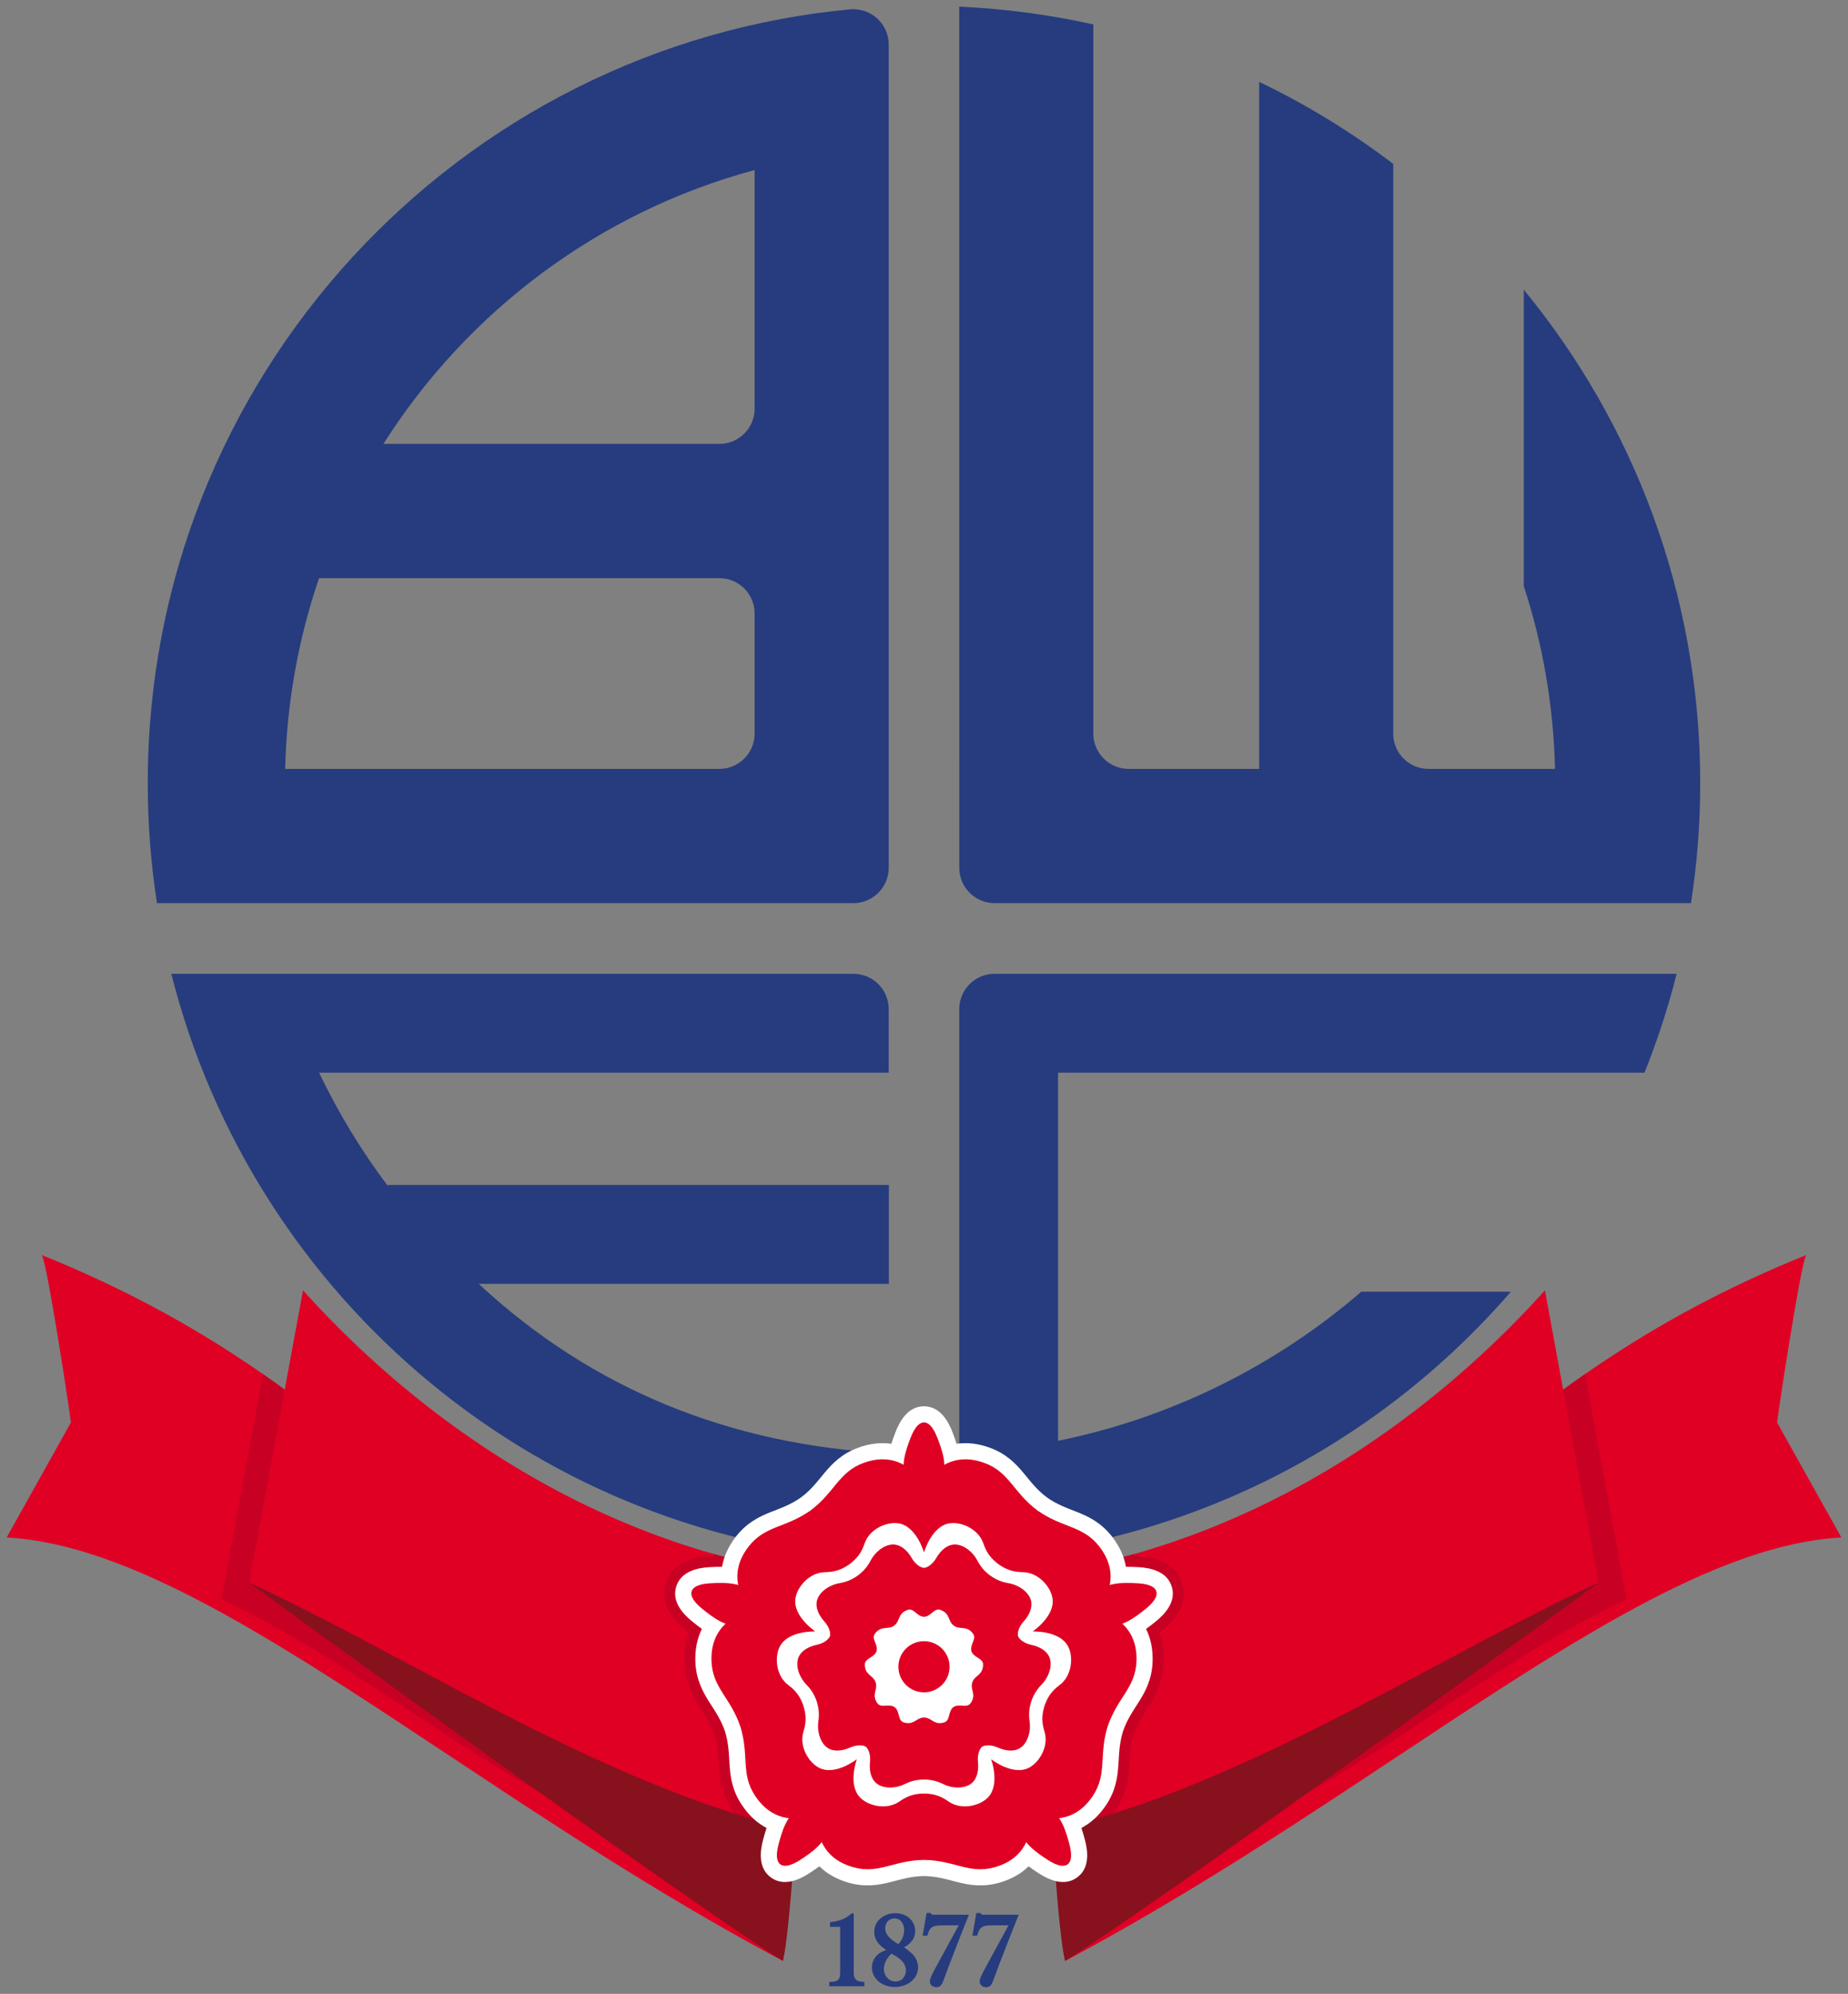 <svg version="1.1" id="svg2" viewBox="0 0 277.422 299.262" height="299.262" width="277.422" xmlns="http://www.w3.org/2000/svg">
  <rect x="0" y="0" width="277.422" height="299.262" fill="#808080" stroke="none"/>
  <defs id="defs4">
    <clipPath id="clipPath1724">
      <path id="path1726" d="m 179.883,262.338 c -0.043,0.573 -10.7,1.742 -10.734,2.282 l 0,0 c -0.125,1.81 2.628,28.764 2.628,28.764 l 0,0 C 220.329,267.585 258.661,231.456 288.305,229.82 l 0,0 -9.646,-17.26 c 0,-0.294 3.379,-22.979 4.351,-25.111 l 0,0 c -48.32,19.489 -62.827,48.801 -103.127,74.888"></path>
    </clipPath>
    <clipPath id="clipPath1736">
      <path id="path1738" d="m -84,-91.667 2019.267,0 0,2865.176 -2019.267,0 0,-2865.176 z"></path>
    </clipPath>
    <clipPath id="clipPath1748">
      <path id="path1750" d="m 22.535,212.56 -9.655,17.26 c 29.649,1.637 67.986,37.764 116.532,63.563 l 0,0 c 0,0 2.758,-26.954 2.633,-28.764 l 0,0 c -0.038,-0.539 -10.69,-1.709 -10.733,-2.282 l 0,0 C 81.006,236.25 66.499,206.938 18.179,187.45 l 0,0 c 0.972,2.132 4.356,24.817 4.356,25.11"></path>
    </clipPath>
    <clipPath id="clipPath1784">
      <path id="path1786" d="m 150.595,236.703 c -42.346,0 -74.152,-22.776 -93.222,-43.959 l 0,0 -8.086,43.838 c 31.002,14.445 66.321,39.492 101.289,39.492 l 0,0 c 34.987,0 70.277,-25.033 101.288,-39.482 l 0,0 -8.052,-43.848 c -19.065,21.183 -50.856,43.959 -93.217,43.959"></path>
    </clipPath>
  </defs>
  
  <g transform="translate(-1013.718,-84.588)" id="layer1">
    <g transform="translate(1001.83,85.523)" id="g3350">
      <path style="fill:#df0024;fill-rule:evenodd" id="path1718" d="m 283.01,187.449 c -0.972,2.132 -4.351,24.812 -4.351,25.11 l 9.651,17.265 c -29.649,1.632 -67.981,37.754 -116.527,63.558 0,0 -2.758,-26.954 -2.633,-28.763 0.034,-0.539 10.69,-1.704 10.734,-2.282 40.301,-26.088 54.808,-55.4 103.127,-74.889"></path>
      <g id="g1722" clip-path="url(#clipPath1724)">
        <path style="fill:#c80024;fill-rule:evenodd" id="path1730" d="m 247.993,195.253 8.048,43.848 c -23.474,10.941 -45.388,31.96 -71.779,39.579 0.655,-0.578 -2.744,-5.304 -2.176,-6.147 1.482,-2.19 1.747,-4.216 1.872,-6.026 0.058,-0.794 0.082,-1.627 0.178,-2.522 0.087,-0.765 0.226,-1.598 0.501,-2.513 0.313,-0.924 0.698,-1.689 1.093,-2.382 0.448,-0.78 0.91,-1.468 1.333,-2.142 0.967,-1.535 1.94,-3.335 2.031,-5.978 0.068,-1.94 -0.313,-3.576 -0.977,-4.91 0.563,-0.404 1.078,-0.818 1.497,-1.155 1.357,-1.097 3.066,-2.97 2.349,-5.218 -0.712,-2.291 -3.235,-2.806 -4.987,-2.893 -0.539,-0.029 -1.194,-0.058 -1.892,-0.053 -0.082,-0.481 -0.202,-0.972 -0.375,-1.463 27.618,-7.427 49.018,-24.172 63.284,-40.027"></path>
      </g>
      <g id="g1734" clip-path="url(#clipPath1736)">
        <path style="fill:#df0024;fill-rule:evenodd" id="path1742" d="m 18.187,187.45 c 0.972,2.132 4.351,24.812 4.351,25.11 l -9.65,17.265 c 29.649,1.631 67.981,37.755 116.527,63.558 0,0 2.758,-26.954 2.633,-28.763 -0.039,-0.539 -10.69,-1.704 -10.734,-2.282 C 81.014,236.251 66.507,206.939 18.187,187.45"></path>
      </g>
      <g id="g1746" clip-path="url(#clipPath1748)">
        <path style="fill:#c80024;fill-rule:evenodd" id="path1754" d="m 53.202,195.254 -8.048,43.848 c 23.474,10.941 45.388,31.96 71.779,39.579 -0.65,-0.578 2.743,-5.304 2.175,-6.147 -1.477,-2.19 -1.747,-4.216 -1.872,-6.026 -0.058,-0.794 -0.082,-1.627 -0.178,-2.522 -0.082,-0.765 -0.222,-1.598 -0.501,-2.513 -0.313,-0.924 -0.693,-1.689 -1.088,-2.382 -0.452,-0.78 -0.915,-1.468 -1.338,-2.142 -0.963,-1.535 -1.94,-3.335 -2.031,-5.978 -0.067,-1.94 0.313,-3.576 0.977,-4.91 -0.563,-0.404 -1.078,-0.818 -1.492,-1.155 -1.357,-1.097 -3.071,-2.97 -2.354,-5.218 0.712,-2.291 3.234,-2.806 4.987,-2.893 0.539,-0.029 1.193,-0.058 1.891,-0.053 0.077,-0.481 0.207,-0.972 0.375,-1.463 C 88.868,227.854 67.474,211.109 53.202,195.254"></path>
      </g>
      <path style="fill:#263c7e;fill-rule:nonzero" id="path1766" d="m 145.301,129.314 c 0,2.926 -2.373,5.304 -5.299,5.304 l -8.62,0 -6.209,0 -68.829,0 -18.035,0 -2.854,0 c -0.915,-5.877 -1.386,-11.898 -1.386,-18.03 0,-60.844 46.539,-110.804 105.924,-116.166 0.062,-0.005 0.13,0.005 0.197,0.034 2.84,0.101 5.112,2.435 5.112,5.299 l 0,123.559 0,-9e-5 0,3e-5 z m -25.423,-14.844 c 2.926,0 5.294,-2.373 5.294,-5.304 l 0,-18.04 c -0.01,-2.922 -2.378,-5.285 -5.294,-5.285 l -60.093,0 c -3.08,9.01 -4.852,18.627 -5.088,28.629 l 65.18,0 -9e-5,0 -1e-5,-1e-5 z m 0,-48.777 c 2.926,0 5.294,-2.373 5.294,-5.304 l 0,-35.805 c -23.32,6.281 -43.107,21.197 -55.727,41.109 l 50.433,0 0,9e-5 -1e-5,0 z m 56.141,43.473 c 0,2.931 2.373,5.304 5.299,5.304 l 19.595,0 0,-103.118 c 7.143,3.427 13.881,7.561 20.129,12.317 l 0,85.723 c 0.116,2.825 2.44,5.078 5.29,5.078 l 18.993,0 c -0.221,-9.559 -1.853,-18.772 -4.688,-27.44 l 0,-44.484 c 16.548,20.138 26.487,45.932 26.487,74.041 0,6.132 -0.476,12.153 -1.386,18.03 l -104.547,0 c -2.926,0 -5.294,-2.378 -5.294,-5.304 L 155.89,0.065 c 6.883,0.308 13.607,1.213 20.129,2.667 l 0,106.434 -9e-5,0 9e-5,0 0,0 2e-5,-2e-5 0,-2e-5 0,-2e-5 0,-2e-5 0,-2e-5 0,-2e-5 0,-2e-5 0,-2e-5 z m -105.911,67.753 75.22,0 0,14.848 -61.57,0 c 17.189,15.956 37.959,24.198 61.543,25.426 l 0,15.922 C 93.159,230.786 49.942,194.153 37.606,145.222 l 102.396,0 c 2.926,0 5.299,2.373 5.299,5.304 l 0,9.54 -85.511,0 c 2.878,6.012 6.329,11.691 10.291,16.966 m 193.505,-31.81 c -1.28,5.092 -2.902,10.045 -4.828,14.844 l -88.033,0 0,55.251 c 17.164,-3.489 32.744,-11.349 45.523,-22.377 l 22.449,0 c -20.292,23.44 -49.759,38.698 -82.806,40.176 l 0,-82.59 c 0,-2.931 2.373,-5.304 5.299,-5.304 l 102.396,0 0,3.8e-4 0,2e-5 z"></path>
      <path style="fill:#88111e;fill-rule:evenodd" id="path1770" d="m 124.513,262.556 7.181,4.977 c 0.043,0.106 -1.198,21.962 -2.286,25.847 -14.305,-8.832 -80.048,-56.632 -80.12,-56.796 -0.043,-0.101 63.467,17.66 75.225,25.972"></path>
      <path style="fill:#88111e;fill-rule:evenodd" id="path1774" d="m 169.496,267.533 c -0.048,0.106 1.198,21.962 2.286,25.847 14.305,-8.832 80.01,-56.622 80.082,-56.791 0.048,-0.091 -82.368,30.944 -82.368,30.944"></path>
      <path style="fill:#df0024;fill-rule:evenodd" id="path1778" d="m 243.816,192.744 8.048,43.848 c -31.011,14.449 -66.302,39.482 -101.289,39.482 -34.968,0 -70.287,-25.048 -101.289,-39.492 l 8.091,-43.838 c 19.065,21.183 50.871,43.959 93.217,43.959 42.361,0 74.152,-22.776 93.222,-43.959"></path>
      <g id="g1782" clip-path="url(#clipPath1784)">
        <path style="fill:#c80024;fill-rule:nonzero" id="path1790" d="m 121.099,228.677 c 1.892,-2.421 4.053,-3.432 5.829,-4.149 0.722,-0.289 1.487,-0.563 2.286,-0.924 0.674,-0.303 1.333,-0.65 2.012,-1.131 0.621,-0.476 1.131,-0.967 1.608,-1.502 0.592,-0.645 1.088,-1.29 1.588,-1.887 1.232,-1.468 2.864,-3.215 5.747,-4.265 1.545,-0.559 3.018,-0.799 4.404,-0.775 l 0.245,-0.64 c 0.616,-1.608 2.248,-4.943 5.838,-4.891 3.528,0.02 5.121,3.307 5.733,4.891 l 0.241,0.64 c 1.381,-0.024 2.859,0.216 4.399,0.775 2.888,1.049 4.52,2.797 5.752,4.265 0.496,0.597 0.996,1.237 1.584,1.887 0.491,0.544 1.02,1.054 1.675,1.545 0.66,0.457 1.295,0.794 1.949,1.088 0.799,0.361 1.56,0.635 2.286,0.924 1.776,0.717 3.937,1.728 5.829,4.149 1.011,1.3 1.694,2.623 2.098,3.947 l 0.684,0.034 c 1.709,0.091 5.395,0.602 6.459,4.043 1.063,3.355 -1.555,5.887 -2.878,6.96 l -0.534,0.433 c 0.448,1.314 0.674,2.782 0.616,4.428 -0.106,3.066 -1.256,5.16 -2.277,6.782 -0.414,0.655 -0.866,1.329 -1.304,2.089 -0.346,0.606 -0.683,1.28 -0.962,2.098 -0.231,0.785 -0.347,1.492 -0.424,2.161 -0.092,0.876 -0.115,1.685 -0.173,2.464 -0.13,1.906 -0.428,4.274 -2.142,6.825 -0.919,1.363 -1.973,2.421 -3.105,3.215 l 0.183,0.664 c 0.438,1.651 1.093,5.309 -1.853,7.389 -2.864,2.05 -6.079,0.337 -7.514,-0.587 l -0.573,-0.38 c -1.102,0.833 -2.44,1.507 -4.019,1.959 -2.95,0.847 -5.294,0.399 -7.152,-0.067 -0.756,-0.193 -1.536,-0.414 -2.392,-0.597 -0.683,-0.145 -1.435,-0.255 -2.296,-0.265 -0.814,0.019 -1.526,0.13 -2.18,0.265 -0.861,0.183 -1.636,0.404 -2.397,0.597 -1.858,0.467 -4.207,0.914 -7.157,0.067 -1.574,-0.452 -2.912,-1.126 -4.014,-1.959 l -0.573,0.38 c -1.449,0.929 -4.722,2.671 -7.605,0.52 -2.835,-2.089 -2.199,-5.684 -1.762,-7.321 l 0.183,-0.664 c -1.136,-0.794 -2.185,-1.853 -3.105,-3.215 -1.713,-2.551 -2.012,-4.919 -2.147,-6.825 -0.048,-0.779 -0.077,-1.588 -0.173,-2.464 -0.072,-0.688 -0.197,-1.439 -0.453,-2.262 -0.269,-0.77 -0.597,-1.415 -0.929,-1.997 -0.438,-0.756 -0.895,-1.43 -1.304,-2.089 -1.021,-1.622 -2.171,-3.716 -2.277,-6.782 -0.058,-1.646 0.169,-3.114 0.621,-4.428 l -0.539,-0.433 c -1.338,-1.078 -4,-3.663 -2.845,-7.065 1.112,-3.345 4.727,-3.846 6.421,-3.937 l 0.688,-0.034 c 0.404,-1.324 1.088,-2.647 2.098,-3.947"></path>
      </g>
      <path style="fill:#ffffff;fill-rule:nonzero" id="path1802" d="m 120.283,234.229 c 0.25,-1.473 0.9,-3.013 2.094,-4.548 1.627,-2.079 3.475,-2.97 5.155,-3.644 0.741,-0.293 1.526,-0.578 2.344,-0.948 0.746,-0.332 1.502,-0.732 2.281,-1.29 0.751,-0.558 1.343,-1.141 1.877,-1.728 0.607,-0.674 1.117,-1.333 1.632,-1.944 1.165,-1.386 2.57,-2.869 5.059,-3.774 1.819,-0.669 3.489,-0.804 4.972,-0.587 0.207,-0.664 0.443,-1.276 0.635,-1.781 0.631,-1.641 1.897,-3.88 4.293,-3.846 2.368,0.01 3.615,2.224 4.236,3.846 0.193,0.505 0.428,1.117 0.631,1.781 1.487,-0.216 3.153,-0.082 4.977,0.587 2.484,0.905 3.894,2.387 5.054,3.774 0.515,0.611 1.025,1.271 1.627,1.935 0.554,0.611 1.165,1.203 1.935,1.776 0.76,0.534 1.502,0.924 2.233,1.252 0.818,0.37 1.603,0.655 2.339,0.948 1.685,0.674 3.528,1.564 5.16,3.644 1.194,1.536 1.844,3.075 2.094,4.548 0.688,-0.005 1.352,0.024 1.887,0.053 1.752,0.096 4.274,0.602 4.986,2.902 0.722,2.248 -0.991,4.11 -2.349,5.213 -0.419,0.342 -0.934,0.751 -1.502,1.155 0.669,1.338 1.049,2.965 0.982,4.909 -0.091,2.643 -1.064,4.438 -2.026,5.978 -0.429,0.674 -0.89,1.357 -1.338,2.142 -0.395,0.688 -0.775,1.459 -1.097,2.388 -0.269,0.909 -0.409,1.737 -0.496,2.508 -0.096,0.895 -0.12,1.728 -0.178,2.522 -0.125,1.805 -0.395,3.832 -1.868,6.026 -1.088,1.612 -2.358,2.705 -3.682,3.403 0.222,0.655 0.395,1.29 0.534,1.81 0.452,1.694 0.751,4.255 -1.213,5.636 -1.916,1.382 -4.226,0.327 -5.689,-0.621 -0.452,-0.294 -1.006,-0.655 -1.559,-1.068 -1.069,1.049 -2.498,1.911 -4.366,2.45 -2.546,0.727 -4.553,0.356 -6.315,-0.082 -0.77,-0.197 -1.569,-0.428 -2.45,-0.611 -0.775,-0.164 -1.627,-0.284 -2.609,-0.303 -0.948,0.019 -1.781,0.144 -2.536,0.303 -0.885,0.183 -1.68,0.414 -2.459,0.611 -1.752,0.433 -3.769,0.809 -6.31,0.082 -1.868,-0.539 -3.297,-1.401 -4.366,-2.45 -0.558,0.414 -1.112,0.775 -1.564,1.068 -1.473,0.958 -3.812,2.017 -5.732,0.587 -1.911,-1.396 -1.612,-3.923 -1.165,-5.603 0.14,-0.52 0.313,-1.155 0.534,-1.81 -1.328,-0.698 -2.594,-1.791 -3.677,-3.403 -1.482,-2.195 -1.752,-4.221 -1.877,-6.022 -0.053,-0.799 -0.082,-1.627 -0.178,-2.522 -0.082,-0.789 -0.226,-1.641 -0.515,-2.575 -0.313,-0.9 -0.683,-1.651 -1.073,-2.325 -0.448,-0.78 -0.915,-1.468 -1.338,-2.142 -0.963,-1.54 -1.935,-3.336 -2.031,-5.978 -0.067,-1.944 0.318,-3.571 0.982,-4.909 -0.568,-0.404 -1.078,-0.813 -1.497,-1.155 -1.367,-1.107 -3.105,-3.003 -2.33,-5.275 0.736,-2.248 3.23,-2.744 4.967,-2.84 0.534,-0.029 1.194,-0.058 1.887,-0.053"></path>
      <path style="fill:#df0024;fill-rule:nonzero" id="path1806" d="m 126.586,242.417 c -1.314,-0.385 -2.339,-0.135 -3.499,0.39 -1.896,0.857 -4.419,-1.165 -5.805,-2.291 -1.386,-1.117 -1.771,-2.012 -1.564,-2.618 0.193,-0.611 1.025,-1.102 2.801,-1.194 1.781,-0.101 5.015,-0.25 6.05,1.56 0.626,1.097 1.309,1.906 2.594,2.363 l -0.578,1.791 0,0 z"></path>
      <path style="fill:#df0024;fill-rule:nonzero" id="path1810" d="m 174.608,242.417 c 1.309,-0.385 2.334,-0.135 3.494,0.39 1.901,0.857 4.423,-1.165 5.809,-2.291 1.386,-1.117 1.767,-2.012 1.56,-2.618 -0.188,-0.611 -1.02,-1.102 -2.801,-1.194 -1.781,-0.101 -5.011,-0.25 -6.045,1.56 -0.631,1.097 -1.309,1.906 -2.594,2.363 l 0.578,1.791 0,0 -9e-5,0 z"></path>
      <path style="fill:#df0024;fill-rule:nonzero" id="path1814" d="m 136.696,269.959 c -0.77,1.136 -0.847,2.18 -0.708,3.446 0.226,2.074 -2.479,3.846 -3.976,4.818 -1.497,0.968 -2.46,1.059 -2.974,0.674 l 0.005,0 c -0.53,-0.366 -0.736,-1.309 -0.274,-3.032 0.457,-1.728 1.309,-4.847 3.35,-5.27 1.242,-0.255 2.219,-0.655 3.056,-1.738 l 1.521,1.102 0,0 z"></path>
      <path style="fill:#df0024;fill-rule:nonzero" id="path1818" d="m 164.497,269.959 c 0.77,1.136 0.847,2.18 0.707,3.446 -0.226,2.074 2.479,3.846 3.976,4.818 1.492,0.968 2.455,1.059 2.975,0.674 l -0.005,0 c 0.525,-0.366 0.736,-1.309 0.274,-3.032 -0.457,-1.728 -1.309,-4.847 -3.355,-5.27 -1.242,-0.255 -2.219,-0.655 -3.051,-1.738 l -1.521,1.102 0,0 z"></path>
      <path style="fill:#df0024;fill-rule:nonzero" id="path1822" d="m 149.656,224.288 c -0.043,-1.367 -0.597,-2.262 -1.449,-3.201 -1.405,-1.54 -0.255,-4.568 0.38,-6.228 0.645,-1.67 1.367,-2.306 2.012,-2.301 l -0.005,0 c 0.645,-0.005 1.367,0.63 2.007,2.301 0.645,1.66 1.791,4.688 0.385,6.228 -0.857,0.939 -1.41,1.834 -1.449,3.201 l -1.882,0 -9e-5,0 z"></path>
      <path style="fill:#df0024;fill-rule:nonzero" id="path1826" d="m 124.774,240.842 c 0,0 -6.315,0.876 -6.079,7.533 0.14,4.019 2.85,5.449 4.332,9.819 l 0,-0.005 c 1.362,4.404 0.015,7.148 2.262,10.483 3.721,5.521 9.347,2.517 9.347,2.517 l 0.005,0 c 0,0 -1.121,6.286 5.285,8.115 3.865,1.117 6.06,-1.025 10.671,-1.083 l 0,0 c 4.611,0.058 6.801,2.2 10.671,1.083 6.401,-1.829 5.285,-8.115 5.285,-8.115 0,0 5.627,3.003 9.352,-2.517 2.248,-3.336 0.9,-6.079 2.262,-10.483 l 0,0.005 c 1.483,-4.37 4.192,-5.8 4.332,-9.819 0.231,-6.657 -6.084,-7.533 -6.084,-7.533 0,0 4.592,-4.423 0.491,-9.669 -2.479,-3.172 -5.506,-2.739 -9.27,-5.396 l 0,0.005 c -3.692,-2.767 -4.212,-5.781 -7.995,-7.152 -6.257,-2.282 -9.044,3.456 -9.044,3.456 l 0,0 c 0,0 -2.787,-5.737 -9.049,-3.456 -3.778,1.372 -4.303,4.385 -7.995,7.152 l 0.005,-0.005 c -3.769,2.657 -6.796,2.224 -9.275,5.396 -4.101,5.246 0.491,9.669 0.491,9.669 l -1.1e-4,0 -2e-5,0 -2e-5,0 -2e-5,0 2e-5,0 -1e-5,0 z"></path>
      <path style="fill:#ffffff;fill-rule:nonzero" id="path1830" d="m 134.236,243.931 c 0,0 -4.067,-0.144 -5.295,2.281 -0.809,1.603 -0.549,4.399 1.29,5.771 1.174,0.876 1.8,1.752 2.272,3.129 l 0,0 c 0.424,1.386 0.433,2.46 0,3.856 -0.679,2.199 0.751,4.616 2.344,5.429 2.426,1.242 5.631,-1.266 5.631,-1.266 l 0.024,0.024 c 0,0 -1.396,3.817 0.534,5.737 1.266,1.266 4.009,1.877 5.887,0.554 1.198,-0.837 2.224,-1.165 3.672,-1.189 l 0,0 c 1.449,0.024 2.479,0.351 3.672,1.189 1.877,1.323 4.621,0.712 5.891,-0.554 1.925,-1.92 0.534,-5.737 0.534,-5.737 l 0.019,-0.024 c 0,0 3.206,2.508 5.627,1.266 1.593,-0.814 3.028,-3.23 2.349,-5.429 -0.433,-1.396 -0.424,-2.469 0,-3.856 0.472,-1.377 1.102,-2.253 2.267,-3.129 1.843,-1.372 2.103,-4.168 1.295,-5.771 -1.227,-2.426 -5.299,-2.281 -5.299,-2.281 l -0.005,-0.024 c 0,0 3.374,-2.282 2.941,-4.962 -0.284,-1.771 -2.142,-3.879 -4.442,-3.908 -1.459,-0.024 -2.479,-0.366 -3.668,-1.198 l 0.005,0 c -1.165,-0.871 -1.8,-1.738 -2.272,-3.124 -0.741,-2.171 -3.321,-3.288 -5.092,-3.008 -2.686,0.414 -3.807,4.332 -3.807,4.332 l -0.029,0 c 0,0 -1.121,-3.918 -3.807,-4.332 -1.771,-0.279 -4.351,0.837 -5.092,3.008 -0.467,1.386 -1.112,2.252 -2.267,3.124 -1.189,0.833 -2.209,1.174 -3.673,1.198 -2.301,0.029 -4.154,2.137 -4.438,3.908 -0.433,2.686 2.941,4.962 2.941,4.962 l -0.01,0.024 z m 2.243,0.722 c 0,0 0.289,-0.944 -0.876,-2.262 -0.881,-0.987 -1.228,-2.012 -1.122,-2.83 0.164,-1.353 1.685,-2.561 3.413,-2.873 1.03,-0.178 1.843,-0.5 2.758,-1.145 l -0.005,0.005 c 0.9,-0.669 1.453,-1.347 1.945,-2.267 0.828,-1.55 2.45,-2.628 3.788,-2.363 0.809,0.154 1.675,0.799 2.344,1.945 0.89,1.511 1.882,1.53 1.882,1.53 l -0.019,0 c 0,0 0.992,-0.019 1.882,-1.53 0.669,-1.146 1.535,-1.791 2.339,-1.945 1.348,-0.265 2.97,0.814 3.793,2.359 0.491,0.924 1.044,1.603 1.94,2.272 l 0,-0.005 c 0.915,0.645 1.728,0.967 2.758,1.145 1.728,0.313 3.249,1.521 3.413,2.873 0.101,0.819 -0.241,1.844 -1.121,2.83 -1.17,1.319 -0.876,2.262 -0.876,2.262 l -0.005,-0.015 c 0,0 0.323,0.934 2.041,1.314 1.29,0.284 2.171,0.91 2.57,1.627 0.659,1.194 0.144,3.066 -1.073,4.337 -0.727,0.751 -1.198,1.487 -1.56,2.546 l 0.005,0 c -0.337,1.064 -0.385,1.94 -0.241,2.975 0.241,1.737 -0.438,3.557 -1.68,4.139 -0.746,0.342 -1.819,0.327 -3.037,-0.197 -1.612,-0.703 -2.426,-0.14 -2.426,-0.14 l 0.014,-0.005 c 0,0 -0.789,0.592 -0.616,2.349 0.125,1.314 -0.197,2.344 -0.751,2.941 -0.938,1.001 -2.878,1.088 -4.457,0.323 -0.939,-0.457 -1.786,-0.679 -2.902,-0.688 l 0,0 c -1.117,0.01 -1.964,0.231 -2.902,0.688 -1.579,0.765 -3.523,0.679 -4.452,-0.323 -0.563,-0.597 -0.881,-1.627 -0.756,-2.941 0.173,-1.757 -0.621,-2.349 -0.621,-2.349 l 0.014,0.005 c 0,0 -0.809,-0.563 -2.426,0.14 -1.208,0.525 -2.291,0.539 -3.032,0.197 -1.242,-0.583 -1.921,-2.402 -1.68,-4.139 0.144,-1.035 0.091,-1.911 -0.236,-2.975 l 0,0 c -0.361,-1.059 -0.833,-1.795 -1.559,-2.546 -1.218,-1.27 -1.738,-3.143 -1.073,-4.337 0.4,-0.717 1.275,-1.343 2.57,-1.627 1.718,-0.38 2.041,-1.314 2.041,-1.314 l -0.005,0.015 0,0 3e-5,0 z"></path>
      <path style="fill:#ffffff;fill-rule:nonzero" id="path1834" d="m 143.458,246.93 c -0.361,0.972 -1.762,1.001 -1.742,2.002 0.034,1.603 1.275,1.559 1.627,2.657 l 0,-0.005 c 0.361,1.097 -0.674,1.791 0.245,3.109 0.573,0.818 1.723,0.019 2.585,0.592 l 0.034,0.024 c 0.809,0.64 0.409,1.978 1.357,2.276 1.535,0.472 1.882,-0.731 3.032,-0.731 l 0,0 c 1.155,0 1.492,1.203 3.032,0.731 0.953,-0.298 0.549,-1.636 1.362,-2.276 l 0.029,-0.024 c 0.861,-0.573 2.012,0.226 2.58,-0.592 0.924,-1.319 -0.106,-2.012 0.245,-3.109 l 0,0.005 c 0.356,-1.097 1.598,-1.054 1.627,-2.657 0.019,-1.001 -1.377,-1.03 -1.742,-2.002 l -0.01,-0.034 c -0.279,-0.996 0.837,-1.843 0.236,-2.637 -0.963,-1.285 -1.949,-0.52 -2.878,-1.199 l 0,0 c -0.934,-0.674 -0.505,-1.843 -2.021,-2.363 -0.948,-0.327 -1.405,0.996 -2.44,1.035 l -0.039,0 c -1.035,-0.038 -1.497,-1.362 -2.435,-1.035 -1.521,0.52 -1.097,1.689 -2.031,2.363 l 0.005,0 c -0.934,0.679 -1.911,-0.087 -2.878,1.199 -0.602,0.794 0.515,1.641 0.231,2.637 l -0.009,0.034 0,0 3e-5,0 3e-5,0 2e-5,0 z m 10.979,2.305 c 0,2.118 -1.723,3.836 -3.841,3.836 -2.123,0 -3.841,-1.718 -3.841,-3.836 0,-2.123 1.718,-3.841 3.841,-3.841 2.118,0 3.841,1.718 3.841,3.841"></path>
      <path style="fill:#263c7e;fill-rule:evenodd" id="path1838" d="m 139.74,286.239 c -0.371,0.322 -0.727,0.635 -1.458,0.929 -0.722,0.279 -1.266,0.327 -1.795,0.395 l 0,0.712 1.526,0 0,6.84 c -0.015,1.199 -0.404,1.401 -1.637,1.42 l 0,0.655 5.266,0 0,-0.655 c -0.467,-0.019 -1.122,-0.053 -1.415,-0.529 -0.159,-0.25 -0.173,-0.592 -0.173,-0.876 l 0,-8.89 -0.313,0 0,0 z"></path>
      <path style="fill:#263c7e;fill-rule:evenodd" id="path1842" d="m 145.705,292.293 c 0.842,0.452 2.18,1.174 2.18,2.512 0,0.761 -0.496,1.666 -1.584,1.666 -1.064,0 -1.733,-0.982 -1.733,-1.872 0,-0.453 0.14,-0.857 0.313,-1.213 0.279,-0.544 0.558,-0.828 0.823,-1.093 m 1.059,-1.42 c -0.606,-0.356 -1.993,-1.179 -1.993,-2.368 0,-0.761 0.481,-1.506 1.401,-1.506 0.967,0 1.449,0.885 1.449,1.761 0,1.073 -0.592,1.786 -0.857,2.113 m 0.842,0.471 c 0.515,-0.293 1.665,-0.967 1.665,-2.459 0,-1.526 -1.261,-2.667 -2.97,-2.667 -1.656,0 -3.167,1.107 -3.167,2.792 0,1.506 1.136,2.286 1.79,2.739 -0.621,0.236 -1.309,0.501 -1.771,1.295 -0.236,0.371 -0.376,0.838 -0.376,1.324 0,1.574 1.415,2.926 3.441,2.926 1.916,0 3.49,-1.232 3.49,-2.941 0,-1.545 -1.17,-2.368 -2.103,-3.008"></path>
      <path style="fill:#263c7e;fill-rule:evenodd" id="path1846" d="m 150.393,289.588 0.712,0 c 0.298,-1.093 0.597,-1.482 1.81,-1.531 0.322,-0.015 0.626,-0.015 1.044,-0.015 l 1.848,0 -3.345,6.137 c -0.732,1.372 -0.977,1.853 -0.977,2.32 0,0.535 0.51,0.828 0.977,0.828 0.669,0 0.857,-0.486 1.107,-1.15 0.125,-0.298 0.592,-1.574 0.683,-1.843 0.452,-1.165 1.184,-3.047 1.636,-4.236 l 1.449,-3.644 -5.343,0 c -0.063,0 -0.154,0 -0.217,-0.029 -0.067,-0.034 -0.125,-0.116 -0.144,-0.241 l -0.65,0 -0.592,3.403 -1.7e-4,0 3e-5,0 2e-5,0 0,0 0,0 0,3e-5 0,3e-5 0,3e-5 0,3e-5 0,3e-5 0,3e-5 0,3e-5 0,3e-5 z"></path>
      <path style="fill:#263c7e;fill-rule:evenodd" id="path1850" d="m 157.867,289.588 0.712,0 c 0.298,-1.093 0.592,-1.482 1.81,-1.531 0.327,-0.015 0.626,-0.015 1.044,-0.015 l 1.853,0 -3.345,6.137 c -0.736,1.372 -0.982,1.853 -0.982,2.32 0,0.535 0.51,0.828 0.982,0.828 0.669,0 0.852,-0.486 1.102,-1.15 0.125,-0.298 0.592,-1.574 0.684,-1.843 0.452,-1.165 1.184,-3.047 1.637,-4.236 l 1.449,-3.644 -5.343,0 c -0.063,0 -0.154,0 -0.216,-0.029 -0.063,-0.034 -0.125,-0.116 -0.14,-0.241 l -0.655,0 -0.592,3.403 -6e-5,0 0,0 0,0 0,0 0,0 0,3e-5 0,3e-5 0,3e-5 0,3e-5 0,3e-5 0,3e-5 0,3e-5 0,3e-5 z"></path>
    </g>
  </g>
</svg>
